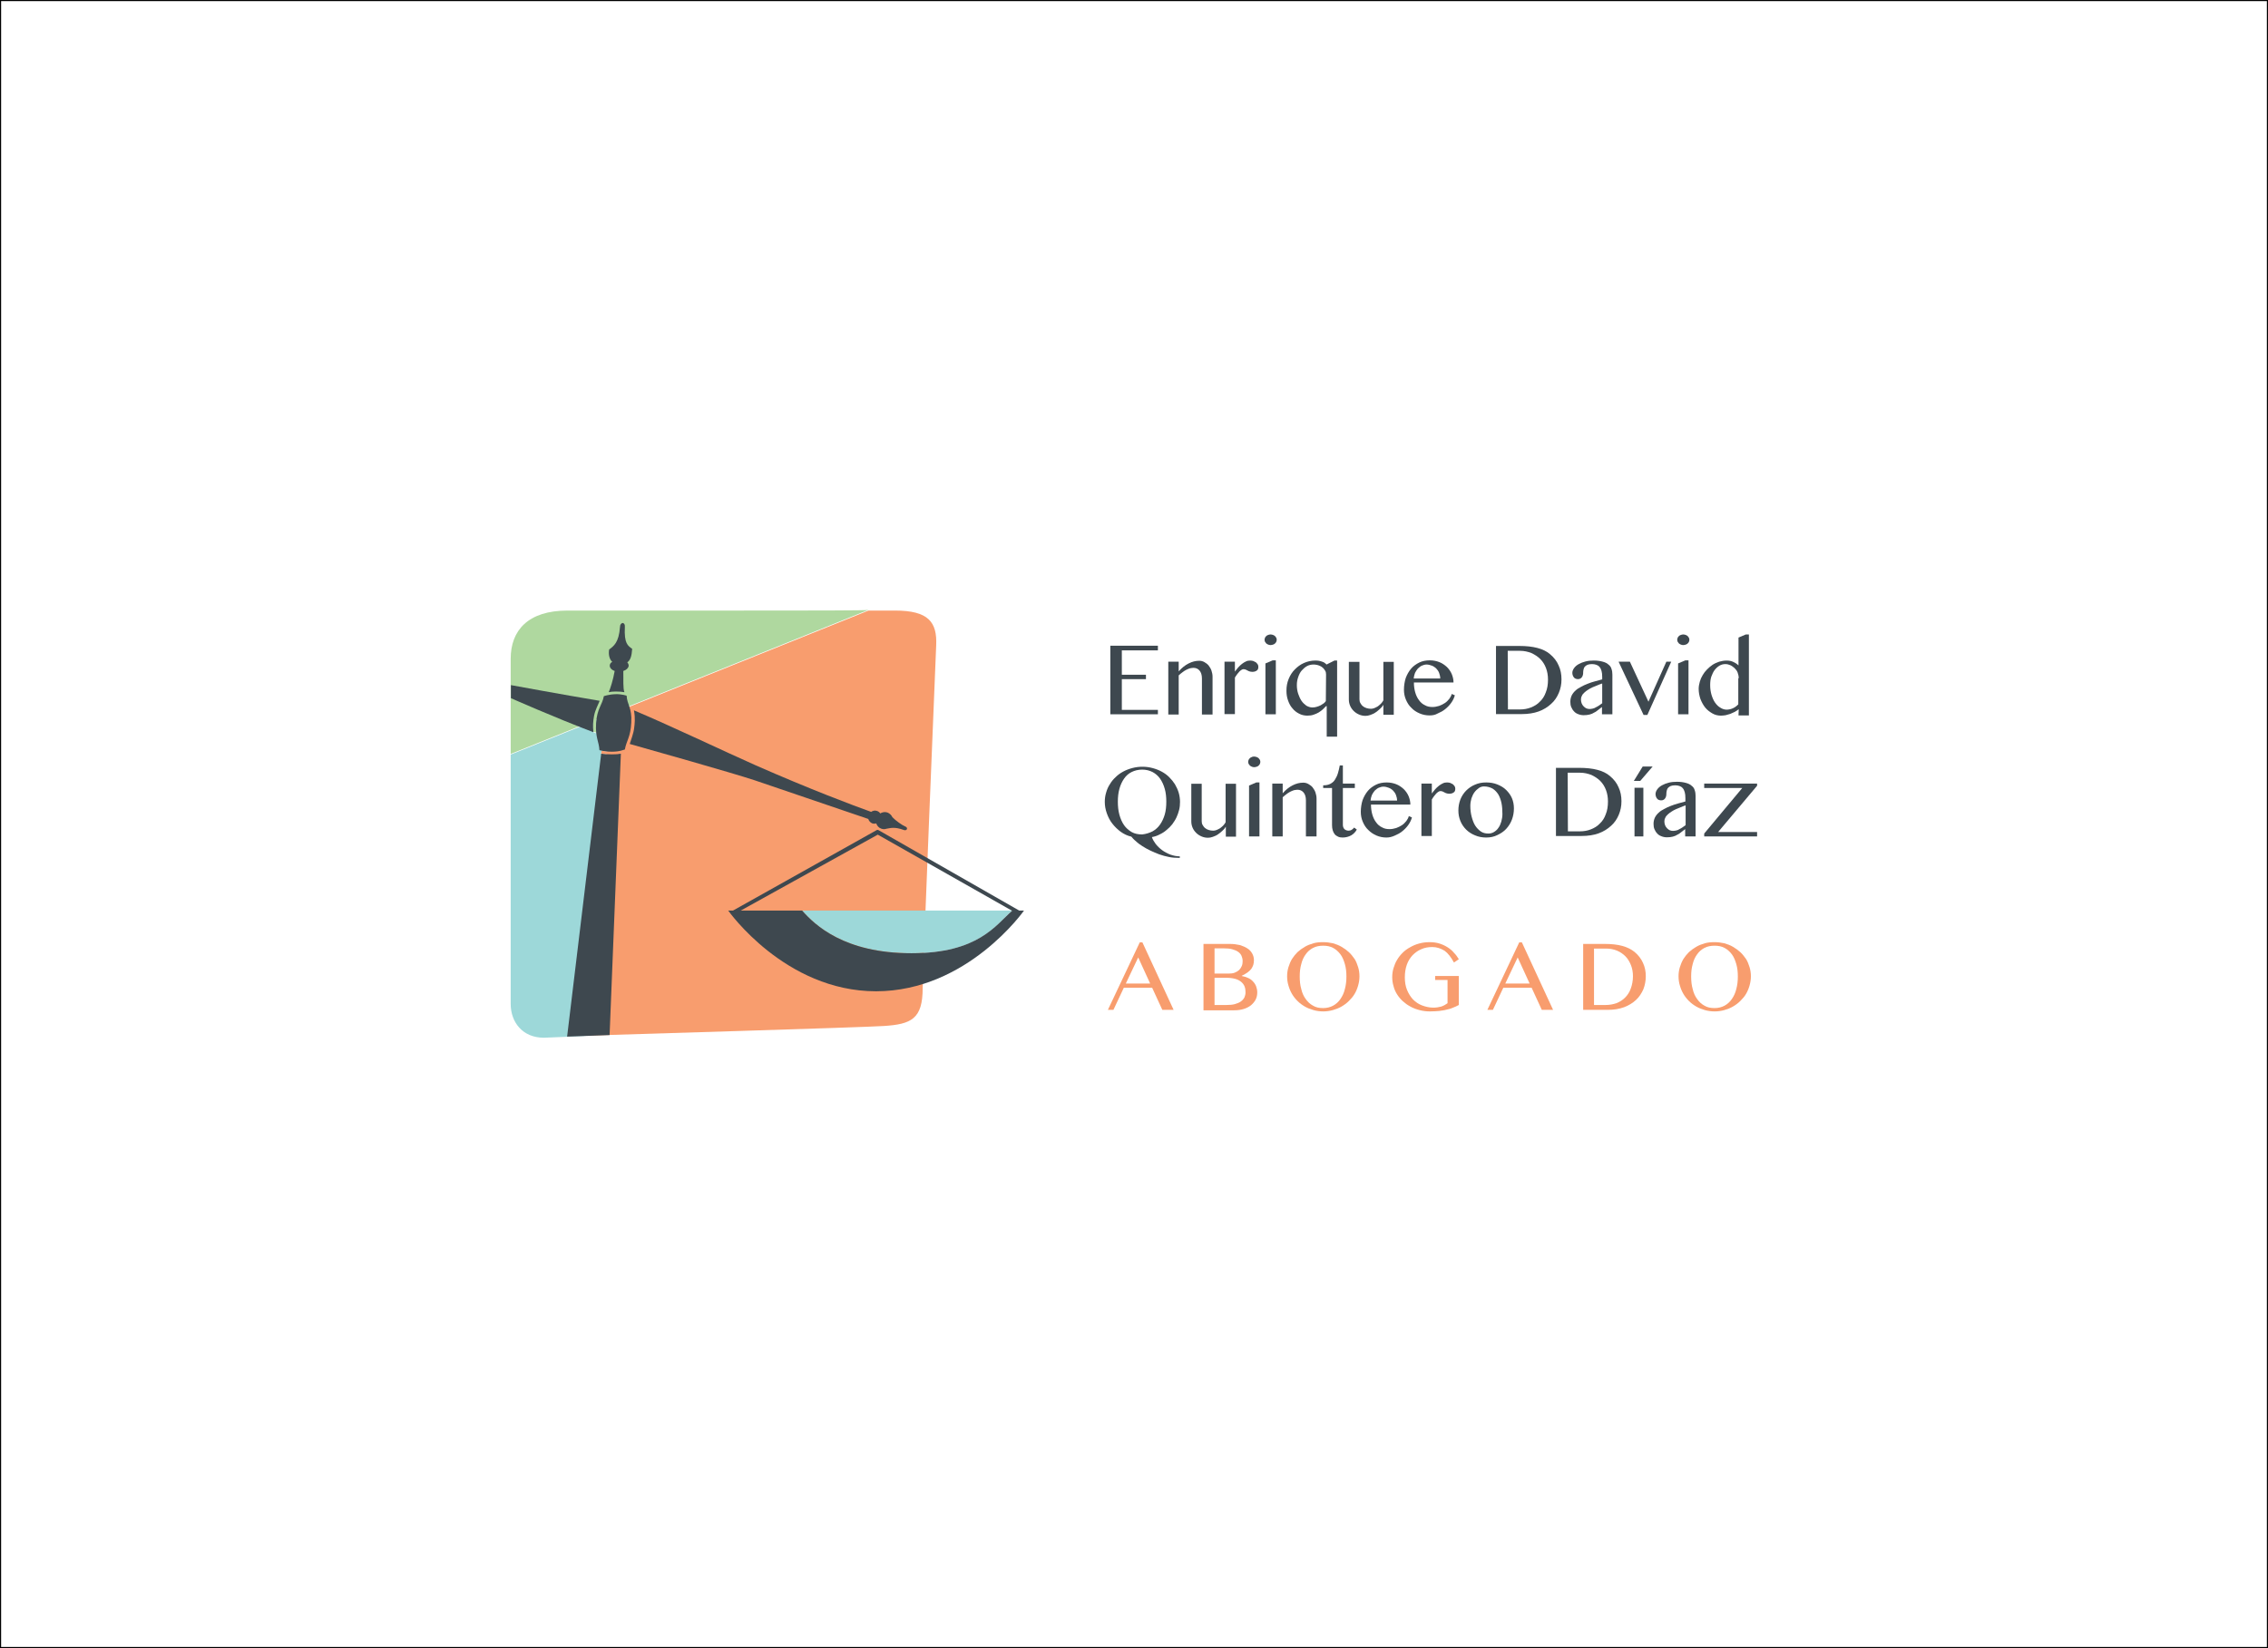 <?xml version="1.0" encoding="utf-8"?>
<!-- Generator: Adobe Illustrator 26.0.3, SVG Export Plug-In . SVG Version: 6.00 Build 0)  -->
<svg version="1.1" id="Layer_1" xmlns="http://www.w3.org/2000/svg" xmlns:xlink="http://www.w3.org/1999/xlink" x="0px" y="0px"
	 viewBox="0 0 1025 745" style="enable-background:new 0 0 1025 745;" xml:space="preserve">
<rect x="0" y="0" width="1025" height="745" fill="#333333" stroke="none"/>
<style type="text/css">
	.st0{fill:#FFFFFF;stroke:#000000;stroke-miterlimit:10;}
	.st1{fill:#F89D6E;}
	.st2{fill:#3E484F;}
	.st3{fill:#9DD8D9;}
	.st4{fill:#AFD89F;}
	.st5{fill:#8C8C8C;}
</style>
<rect class="st0" width="1025" height="745"/>
<g>
	<g>
		<g>
			<g>
				<path class="st1" d="M516.3,426l14.1,30.5h-5.1l-4.6-10h-12.8l-4.7,10h-2.5l14.4-30.5H516.3z M508.8,444.6h11l-5.4-11.8
					L508.8,444.6z"/>
				<path class="st1" d="M543.9,426.7h12c1.6,0,3,0.2,4.4,0.5c1.3,0.4,2.5,0.9,3.4,1.5c1,0.6,1.7,1.4,2.2,2.3s0.8,1.9,0.8,3
					c0,0.8-0.1,1.5-0.3,2.2c-0.2,0.6-0.5,1.2-0.9,1.8c-0.4,0.5-1,1.1-1.7,1.6s-1.6,1-2.6,1.5v0.1c1.1,0.2,2,0.5,2.9,0.9
					s1.6,0.9,2.2,1.6c0.6,0.6,1.1,1.4,1.4,2.2c0.3,0.8,0.5,1.7,0.5,2.7c0,1.1-0.2,2.2-0.7,3.2s-1.2,1.8-2.1,2.6
					c-0.9,0.7-2,1.3-3.3,1.7c-1.3,0.4-2.7,0.6-4.3,0.6h-13.9L543.9,426.7L543.9,426.7z M548.9,440.1h6.4c1,0,1.9-0.1,2.7-0.4
					s1.4-0.7,2-1.2c0.5-0.5,0.9-1.1,1.2-1.8c0.3-0.7,0.4-1.4,0.4-2.2c0-0.9-0.2-1.7-0.5-2.4c-0.3-0.7-0.8-1.3-1.5-1.8
					s-1.6-0.9-2.7-1.2c-1.1-0.3-2.4-0.4-3.9-0.4h-4.1L548.9,440.1L548.9,440.1z M548.9,454.3h5.4c1.5,0,2.7-0.1,3.8-0.4
					s2-0.7,2.7-1.2s1.2-1.1,1.6-1.8c0.3-0.7,0.5-1.5,0.5-2.3c0-0.9-0.1-1.8-0.4-2.6c-0.3-0.8-0.8-1.5-1.5-2.1s-1.6-1.1-2.7-1.4
					c-1.1-0.3-2.5-0.5-4.1-0.5h-5.3V454.3z"/>
				<path class="st1" d="M598,457.2c-1.5,0-3-0.2-4.4-0.6s-2.7-0.9-3.9-1.6s-2.3-1.5-3.3-2.5s-1.8-2-2.5-3.2s-1.2-2.4-1.6-3.8
					c-0.4-1.3-0.6-2.7-0.6-4.2c0-1.4,0.2-2.8,0.6-4.1c0.4-1.3,0.9-2.5,1.6-3.7c0.7-1.1,1.6-2.2,2.5-3.1c1-0.9,2.1-1.7,3.3-2.4
					c1.2-0.7,2.5-1.2,3.9-1.6s2.9-0.5,4.4-0.5s3,0.2,4.4,0.5c1.4,0.4,2.7,0.9,3.9,1.6s2.3,1.5,3.3,2.4s1.8,2,2.6,3.1
					c0.7,1.1,1.2,2.4,1.6,3.7c0.4,1.3,0.6,2.7,0.6,4.1s-0.2,2.8-0.6,4.2c-0.4,1.4-0.9,2.6-1.6,3.8c-0.7,1.2-1.6,2.2-2.6,3.2
					s-2.1,1.8-3.3,2.5s-2.5,1.2-3.9,1.6S599.5,457.2,598,457.2z M598,455.7c1.7,0,3.2-0.4,4.5-1.1s2.4-1.7,3.3-3
					c0.9-1.3,1.6-2.8,2-4.5c0.5-1.8,0.7-3.7,0.7-5.7s-0.2-3.9-0.7-5.6s-1.1-3.2-2-4.4c-0.9-1.2-2-2.2-3.3-2.9c-1.3-0.7-2.8-1-4.5-1
					s-3.3,0.3-4.6,1s-2.4,1.6-3.3,2.9c-0.9,1.2-1.6,2.7-2,4.4c-0.5,1.7-0.7,3.6-0.7,5.6c0,2.1,0.2,4,0.7,5.7c0.4,1.8,1.1,3.3,2,4.5
					c0.9,1.3,2,2.3,3.3,3C594.7,455.4,596.2,455.7,598,455.7z"/>
				<path class="st1" d="M647.3,428.1c-1.8,0-3.5,0.3-5,1c-1.5,0.6-2.8,1.6-3.9,2.7c-1.1,1.2-2,2.6-2.6,4.3
					c-0.6,1.7-0.9,3.6-0.9,5.7s0.3,4,1,5.7s1.6,3.1,2.7,4.3c1.2,1.2,2.5,2.1,4.1,2.7s3.3,1,5.1,1c1.3,0,2.5-0.2,3.6-0.5
					c1.1-0.4,2-0.9,2.8-1.5V443h-5.6v-1.8h10.7v13.1c-0.9,0.5-1.8,0.9-2.6,1.2c-0.9,0.4-1.8,0.7-2.9,0.9c-1,0.3-2.2,0.4-3.4,0.6
					c-1.2,0.1-2.6,0.2-4.2,0.2c-1.6,0-3.2-0.2-4.7-0.6s-2.9-0.9-4.1-1.6c-1.3-0.7-2.4-1.5-3.4-2.4s-1.9-2-2.6-3.1
					c-0.7-1.1-1.3-2.4-1.6-3.7c-0.4-1.3-0.6-2.7-0.6-4.1s0.2-2.8,0.6-4.1c0.4-1.3,0.9-2.6,1.6-3.7c0.7-1.2,1.5-2.2,2.5-3.2
					s2.1-1.8,3.4-2.5c1.2-0.7,2.6-1.3,4.1-1.7c1.5-0.4,3-0.6,4.7-0.6c1.6,0,3.1,0.2,4.4,0.6c1.3,0.4,2.6,1,3.7,1.7
					c1.1,0.7,2.1,1.5,2.9,2.5c0.9,0.9,1.6,1.9,2.2,2.9l-2.2,1.5c-1.3-2.4-2.7-4.2-4.2-5.3C651.1,428.7,649.3,428.1,647.3,428.1z"/>
				<path class="st1" d="M687.8,426l14.1,30.5h-5.1l-4.6-10h-12.8l-4.7,10h-2.5l14.4-30.5H687.8z M680.3,444.6h11l-5.4-11.8
					L680.3,444.6z"/>
				<path class="st1" d="M715.4,426.7h9.9c3.1,0,5.7,0.3,7.9,0.9s4,1.5,5.5,2.7c1.7,1.4,3,3.1,3.8,4.9c0.9,1.9,1.3,3.9,1.3,6.1
					c0,2.1-0.4,4.1-1.1,5.9c-0.8,1.8-1.9,3.5-3.3,4.8c-1.5,1.4-3.3,2.5-5.4,3.3c-2.2,0.8-4.6,1.2-7.4,1.2h-11.1v-29.8H715.4z
					 M720.4,454.3h5.3c1.7,0,3.3-0.3,4.8-0.8c1.5-0.6,2.8-1.4,3.9-2.5c1.1-1.1,2-2.4,2.6-4.1c0.6-1.6,1-3.5,1-5.6
					c0-1.8-0.3-3.5-0.9-5c-0.6-1.5-1.4-2.9-2.5-4s-2.4-2-3.9-2.6s-3.1-0.9-4.9-0.9h-5.4L720.4,454.3L720.4,454.3z"/>
				<path class="st1" d="M774.9,457.2c-1.5,0-3-0.2-4.4-0.6s-2.7-0.9-3.9-1.6s-2.3-1.5-3.3-2.5s-1.8-2-2.5-3.2s-1.2-2.4-1.6-3.8
					c-0.4-1.3-0.6-2.7-0.6-4.2c0-1.4,0.2-2.8,0.6-4.1c0.4-1.3,0.9-2.5,1.6-3.7c0.7-1.1,1.6-2.2,2.5-3.1c1-0.9,2.1-1.7,3.3-2.4
					c1.2-0.7,2.5-1.2,3.9-1.6s2.9-0.5,4.4-0.5s3,0.2,4.4,0.5c1.4,0.4,2.7,0.9,3.9,1.6s2.3,1.5,3.3,2.4s1.8,2,2.6,3.1
					c0.7,1.1,1.2,2.4,1.6,3.7c0.4,1.3,0.6,2.7,0.6,4.1s-0.2,2.8-0.6,4.2c-0.4,1.4-0.9,2.6-1.6,3.8c-0.7,1.2-1.6,2.2-2.6,3.2
					s-2.1,1.8-3.3,2.5s-2.5,1.2-3.9,1.6S776.4,457.2,774.9,457.2z M774.9,455.7c1.7,0,3.2-0.4,4.5-1.1s2.4-1.7,3.3-3
					c0.9-1.3,1.6-2.8,2-4.5c0.5-1.8,0.7-3.7,0.7-5.7s-0.2-3.9-0.7-5.6s-1.1-3.2-2-4.4c-0.9-1.2-2-2.2-3.3-2.9c-1.3-0.7-2.8-1-4.5-1
					s-3.3,0.3-4.6,1s-2.4,1.6-3.3,2.9c-0.9,1.2-1.6,2.7-2,4.4c-0.5,1.7-0.7,3.6-0.7,5.6c0,2.1,0.2,4,0.7,5.7c0.4,1.8,1.1,3.3,2,4.5
					c0.9,1.3,2,2.3,3.3,3C771.6,455.4,773.1,455.7,774.9,455.7z"/>
			</g>
			<g>
				<path class="st2" d="M523.3,292v2H507v11h10.9v2H507v13.9h16.3v2h-21.5v-31h21.5V292z"/>
				<path class="st2" d="M528,299.1h4.7v4.4c1.4-1.6,2.9-2.8,4.5-3.6c1.6-0.8,3.1-1.2,4.8-1.2c0.8,0,1.6,0.2,2.3,0.6
					s1.4,0.9,1.9,1.5c0.5,0.7,1,1.4,1.3,2.3s0.5,1.8,0.5,2.8V323h-4.8v-16.3c0-1.6-0.4-2.8-1.1-3.6c-0.7-0.8-1.6-1.2-2.7-1.2
					c-0.5,0-1,0.1-1.6,0.2c-0.6,0.2-1.1,0.4-1.7,0.7c-0.6,0.3-1.2,0.7-1.7,1.1c-0.6,0.4-1.1,0.9-1.7,1.4V323H528V299.1z"/>
				<path class="st2" d="M553.4,299.1h4.7v4.5c0.5-0.7,1-1.3,1.5-1.9s1.1-1.1,1.7-1.6c0.6-0.5,1.2-0.8,1.8-1.1
					c0.6-0.3,1.2-0.4,1.9-0.4c0.5,0,1,0.1,1.4,0.2c0.4,0.2,0.8,0.4,1.2,0.6c0.3,0.3,0.6,0.6,0.8,0.9s0.3,0.7,0.3,1.1
					c0,0.8-0.2,1.4-0.7,1.7c-0.5,0.4-1.2,0.6-2,0.6c-0.5,0-1-0.1-1.3-0.2s-0.6-0.2-0.9-0.4c-0.3-0.1-0.5-0.3-0.8-0.4s-0.6-0.2-1-0.2
					c-0.3,0-0.6,0.1-0.9,0.3c-0.3,0.2-0.6,0.4-1,0.8c-0.3,0.3-0.6,0.7-1,1.2c-0.3,0.5-0.7,0.9-1,1.5v16.5h-4.7V299.1z"/>
				<path class="st2" d="M574.2,286.8c0.4,0,0.7,0.1,1.1,0.2c0.3,0.1,0.6,0.3,0.9,0.5c0.2,0.2,0.4,0.5,0.6,0.8
					c0.1,0.3,0.2,0.6,0.2,0.9s-0.1,0.6-0.2,0.9c-0.1,0.3-0.3,0.5-0.6,0.8c-0.2,0.2-0.5,0.4-0.9,0.5c-0.3,0.1-0.7,0.2-1.1,0.2
					c-0.4,0-0.7-0.1-1-0.2s-0.6-0.3-0.9-0.5c-0.2-0.2-0.4-0.5-0.6-0.8c-0.1-0.3-0.2-0.6-0.2-0.9s0.1-0.6,0.2-0.9
					c0.1-0.3,0.3-0.5,0.6-0.8c0.2-0.2,0.5-0.4,0.9-0.5C573.5,286.9,573.8,286.8,574.2,286.8z M571.9,299.9l3.3-1.4h1.4v24.4h-4.7
					V299.9z"/>
				<path class="st2" d="M599.3,319.2c-0.5,0.5-1,1-1.5,1.5c-0.6,0.5-1.2,1-1.9,1.4s-1.4,0.7-2.3,1c-0.8,0.3-1.8,0.4-2.8,0.4
					c-1.3,0-2.6-0.3-3.7-0.9c-1.2-0.6-2.2-1.4-3-2.4c-0.9-1-1.5-2.2-2-3.6s-0.7-2.8-0.7-4.4c0-1.9,0.3-3.6,1-5.3
					c0.7-1.7,1.6-3.1,2.8-4.3c1.2-1.2,2.5-2.2,4.1-2.9c1.6-0.7,3.3-1.1,5.1-1.1c0.5,0,1,0,1.6,0.1c0.5,0.1,1,0.2,1.5,0.4
					c0.5,0.2,0.9,0.3,1.2,0.6c0.4,0.2,0.6,0.5,0.8,0.7l3.6-1.8h1.2V333h-4.7v-13.8H599.3z M599.3,304.9c0-0.7-0.1-1.2-0.4-1.7
					c-0.3-0.5-0.6-0.9-1-1.3c-0.2-0.2-0.5-0.4-0.8-0.6s-0.7-0.3-1.1-0.5c-0.4-0.1-0.8-0.3-1.2-0.3c-0.4-0.1-0.8-0.1-1.2-0.1
					c-1,0-2,0.2-2.9,0.7s-1.7,1.2-2.4,2s-1.2,1.8-1.6,3c-0.4,1.1-0.6,2.3-0.6,3.6c0,1.4,0.2,2.7,0.6,3.9c0.4,1.2,0.9,2.3,1.5,3.2
					c0.6,0.9,1.4,1.6,2.2,2.2c0.9,0.5,1.8,0.8,2.7,0.8c0.7,0,1.4-0.1,2-0.3c0.7-0.2,1.2-0.4,1.8-0.7c0.5-0.3,1-0.6,1.4-0.9
					s0.7-0.7,0.9-1L599.3,304.9L599.3,304.9z"/>
				<path class="st2" d="M614.4,299.1v17c0,0.6,0.1,1.2,0.4,1.7c0.3,0.5,0.6,1,1.1,1.4s1,0.7,1.7,0.9c0.6,0.2,1.3,0.3,2,0.3
					c0.5,0,1-0.1,1.5-0.3c0.5-0.2,1.1-0.5,1.6-0.8c0.5-0.4,1-0.8,1.4-1.2c0.5-0.5,0.8-1,1.1-1.5v-17.4h4.7v23.9h-4.7v-4.5
					c-0.4,0.7-0.9,1.3-1.6,1.9c-0.6,0.6-1.3,1.1-2,1.6s-1.5,0.8-2.3,1.1c-0.8,0.3-1.5,0.4-2.2,0.4c-1,0-2-0.2-2.9-0.6
					s-1.7-0.9-2.4-1.6s-1.2-1.4-1.6-2.3c-0.4-0.9-0.6-1.9-0.6-2.9v-17h4.8V299.1z"/>
				<path class="st2" d="M646.1,323.4c-1.6,0-3.1-0.3-4.5-0.9s-2.7-1.4-3.7-2.5c-1.1-1-1.9-2.3-2.5-3.7c-0.6-1.4-0.9-2.9-0.9-4.5
					c0-1.9,0.3-3.7,0.8-5.3c0.6-1.6,1.4-3,2.4-4.2s2.3-2.1,3.7-2.8c1.4-0.7,3.1-1,4.8-1c1.6,0,3,0.3,4.3,0.8s2.4,1.3,3.4,2.2
					c0.9,0.9,1.7,2,2.2,3.2s0.8,2.5,0.8,3.8H639c0,1.6,0.2,3.1,0.6,4.5c0.4,1.4,1,2.6,1.7,3.5c0.7,1,1.6,1.8,2.7,2.3
					c1,0.6,2.2,0.8,3.4,0.8c1,0,2-0.2,3-0.5c0.9-0.3,1.8-0.8,2.6-1.3s1.4-1.2,2-1.9c0.5-0.7,0.9-1.4,1.1-2.2l1.4,0.6
					c-0.3,1.2-0.9,2.4-1.7,3.5s-1.7,2-2.7,2.8s-2.1,1.4-3.3,1.9C648.6,323.2,647.4,323.4,646.1,323.4z M650.9,306.7
					c0-0.9-0.2-1.7-0.5-2.5s-0.8-1.5-1.3-2s-1.2-1-2-1.3s-1.6-0.5-2.4-0.5c-0.7,0-1.4,0.2-2.1,0.5c-0.7,0.3-1.2,0.8-1.8,1.3
					c-0.5,0.6-0.9,1.2-1.3,2c-0.3,0.8-0.5,1.6-0.6,2.5H650.9z"/>
				<path class="st2" d="M676.3,292h10.3c3.2,0,5.9,0.3,8.2,0.9s4.2,1.5,5.7,2.8c1.8,1.5,3.1,3.2,3.9,5.1c0.9,1.9,1.3,4,1.3,6.3
					c0,2.2-0.4,4.2-1.2,6.1s-1.9,3.6-3.5,5c-1.5,1.4-3.4,2.6-5.6,3.4s-4.8,1.2-7.7,1.2h-11.6V292H676.3z M681.5,320.7h5.5
					c1.7,0,3.4-0.3,4.9-0.9s2.9-1.4,4-2.6c1.2-1.1,2.1-2.5,2.7-4.2c0.7-1.7,1-3.6,1-5.8c0-1.9-0.3-3.6-0.9-5.2
					c-0.6-1.6-1.5-3-2.6-4.1s-2.5-2-4-2.7c-1.6-0.6-3.2-1-5.1-1h-5.6L681.5,320.7L681.5,320.7z"/>
				<path class="st2" d="M728.7,322.9H724v-3.3c-0.6,0.4-1.1,0.9-1.7,1.3c-0.5,0.4-1.1,0.9-1.8,1.2c-0.6,0.4-1.3,0.7-2.1,0.9
					c-0.8,0.2-1.7,0.3-2.7,0.3c-0.9,0-1.8-0.2-2.5-0.5c-0.8-0.3-1.4-0.7-1.9-1.3c-0.5-0.5-0.9-1.2-1.2-1.9c-0.3-0.7-0.4-1.5-0.4-2.4
					c0-1,0.2-1.9,0.6-2.8c0.4-0.8,1-1.6,1.7-2.2c0.7-0.7,1.5-1.2,2.5-1.7c0.9-0.5,1.9-1,3-1.4c1-0.4,2.1-0.8,3.3-1.1
					c1.1-0.3,2.2-0.6,3.3-0.9V306c0-1.1-0.1-2-0.3-2.7s-0.5-1.4-0.9-1.8c-0.4-0.5-0.9-0.8-1.5-1s-1.2-0.3-1.9-0.3
					c-0.8,0-1.5,0.1-2,0.3c-0.5,0.2-0.9,0.5-1.2,0.8s-0.5,0.7-0.6,1.2c-0.1,0.4-0.2,0.9-0.2,1.3s0,0.8-0.1,1.2
					c-0.1,0.4-0.2,0.7-0.4,1s-0.4,0.5-0.7,0.7s-0.7,0.3-1.2,0.3c-0.4,0-0.7-0.1-1-0.2s-0.6-0.3-0.8-0.6c-0.2-0.3-0.4-0.5-0.5-0.9
					c-0.1-0.3-0.2-0.7-0.2-1.1c0-0.8,0.3-1.5,0.8-2.2s1.2-1.3,2.1-1.8c0.9-0.5,1.9-0.9,3.1-1.2c1.2-0.3,2.4-0.4,3.7-0.4
					c1.6,0,2.9,0.2,4,0.5s2,0.7,2.6,1.3c0.7,0.5,1.2,1.2,1.4,2c0.3,0.8,0.4,1.7,0.4,2.6L728.7,322.9L728.7,322.9z M724,309
					c-0.7,0.2-1.4,0.5-2.1,0.8c-0.7,0.3-1.5,0.6-2.2,0.9s-1.4,0.7-2,1.1s-1.2,0.8-1.7,1.3s-0.9,0.9-1.1,1.5
					c-0.3,0.5-0.4,1.1-0.4,1.6c0,0.6,0.1,1.1,0.3,1.7c0.2,0.5,0.5,1,0.9,1.4s0.8,0.7,1.2,0.9c0.5,0.2,1,0.3,1.5,0.3s1-0.1,1.5-0.2
					s0.9-0.3,1.4-0.6c0.5-0.2,0.9-0.5,1.4-0.8s0.9-0.7,1.4-1V309H724z"/>
				<path class="st2" d="M736.6,299.1l8.4,18.1l8.1-18.1h2.2l-10.8,24.1h-1.7l-11.3-24.1H736.6z"/>
				<path class="st2" d="M760.7,286.8c0.4,0,0.7,0.1,1.1,0.2c0.3,0.1,0.6,0.3,0.9,0.5c0.2,0.2,0.4,0.5,0.6,0.8
					c0.1,0.3,0.2,0.6,0.2,0.9s-0.1,0.6-0.2,0.9c-0.1,0.3-0.3,0.5-0.6,0.8c-0.2,0.2-0.5,0.4-0.9,0.5c-0.3,0.1-0.7,0.2-1.1,0.2
					c-0.4,0-0.7-0.1-1-0.2s-0.6-0.3-0.9-0.5c-0.2-0.2-0.4-0.5-0.6-0.8c-0.1-0.3-0.2-0.6-0.2-0.9s0.1-0.6,0.2-0.9
					c0.1-0.3,0.3-0.5,0.6-0.8c0.2-0.2,0.5-0.4,0.9-0.5C760,286.9,760.4,286.8,760.7,286.8z M758.4,299.9l3.3-1.4h1.4v24.4h-4.7
					V299.9z"/>
				<path class="st2" d="M785.8,320.6c-0.5,0.4-1.1,0.8-1.8,1.2c-0.6,0.3-1.3,0.6-2,0.9c-0.7,0.2-1.4,0.4-2.1,0.6
					c-0.7,0.1-1.4,0.2-2.1,0.2c-1.4,0-2.7-0.3-3.9-1s-2.3-1.5-3.2-2.6s-1.6-2.4-2.2-3.9c-0.5-1.5-0.8-3-0.8-4.6
					c0-1.1,0.2-2.1,0.5-3.2s0.7-2,1.3-3c0.5-0.9,1.2-1.8,2-2.6c0.8-0.8,1.6-1.5,2.5-2.1s1.9-1,3-1.4c1.1-0.3,2.2-0.5,3.3-0.5
					c1.2,0,2.2,0.2,3,0.6c0.9,0.4,1.7,0.9,2.4,1.6v-12.6l3.3-1.4h1.4v36.6h-4.7L785.8,320.6L785.8,320.6z M785.8,306.6
					c0-0.9-0.2-1.8-0.5-2.6c-0.3-0.8-0.8-1.4-1.4-2c-0.6-0.5-1.2-1-1.9-1.3s-1.4-0.5-2.2-0.5c-1,0-1.8,0.2-2.7,0.7
					c-0.8,0.5-1.5,1.1-2.2,2c-0.6,0.8-1.1,1.9-1.5,3c-0.4,1.2-0.5,2.5-0.5,3.9c0,1.5,0.2,2.9,0.6,4.3c0.4,1.3,0.9,2.5,1.6,3.5
					c0.7,1,1.5,1.8,2.4,2.3c0.9,0.6,1.9,0.9,2.9,0.9c0.5,0,1-0.1,1.5-0.2s1-0.3,1.4-0.5c0.5-0.2,0.9-0.5,1.3-0.8
					c0.4-0.3,0.7-0.6,1-0.9v-11.8H785.8z"/>
				<path class="st2" d="M532.8,387.8c-1.5,0-3-0.1-4.5-0.4s-3-0.7-4.4-1.2s-2.7-1.1-4-1.7s-2.5-1.3-3.6-2s-2.1-1.4-2.9-2.2
					c-0.9-0.7-1.6-1.5-2.1-2.1c-1.8-0.4-3.4-1.2-4.8-2.2c-1.5-1.1-2.7-2.3-3.8-3.7c-1.1-1.4-1.9-3-2.5-4.7s-0.9-3.4-0.9-5.1
					c0-1.5,0.2-2.9,0.6-4.2c0.4-1.4,0.9-2.6,1.7-3.8c0.7-1.2,1.6-2.3,2.6-3.2c1-1,2.1-1.8,3.4-2.5s2.6-1.2,4.1-1.6s3-0.6,4.6-0.6
					s3.1,0.2,4.6,0.6s2.8,0.9,4.1,1.6s2.4,1.5,3.4,2.5s1.9,2.1,2.6,3.2c0.7,1.2,1.3,2.5,1.7,3.8c0.4,1.4,0.6,2.8,0.6,4.2
					c0,1.2-0.1,2.4-0.4,3.6c-0.3,1.2-0.7,2.3-1.2,3.4s-1.2,2.1-1.9,3.1c-0.8,1-1.6,1.8-2.6,2.6c-0.9,0.8-2,1.5-3.1,2
					c-1.1,0.6-2.3,1-3.5,1.2c0.3,1,0.9,2,1.7,3.1c0.8,1,1.8,2,2.9,2.8c1.1,0.8,2.4,1.5,3.7,2c1.4,0.5,2.8,0.8,4.3,0.8v0.7H532.8z
					 M516.2,377.2c1.8-0.2,3.3-0.7,4.7-1.4c1.4-0.8,2.5-1.8,3.4-3.1c0.9-1.3,1.6-2.8,2.1-4.5s0.7-3.7,0.7-5.8c0-2.1-0.2-4.1-0.7-5.8
					c-0.5-1.8-1.2-3.3-2.1-4.6c-0.9-1.3-2.1-2.3-3.4-3c-1.4-0.7-2.9-1.1-4.7-1.1s-3.4,0.4-4.8,1.1c-1.4,0.7-2.5,1.7-3.4,3
					s-1.6,2.8-2.1,4.6c-0.5,1.8-0.7,3.7-0.7,5.8c0,2.1,0.2,4.1,0.7,5.9s1.2,3.4,2.1,4.7c0.9,1.3,2.1,2.3,3.4,3.1
					C512.8,376.9,514.4,377.2,516.2,377.2z"/>
				<path class="st2" d="M543.1,354.2v17c0,0.6,0.1,1.2,0.4,1.7c0.3,0.5,0.6,1,1.1,1.4s1,0.7,1.7,0.9c0.6,0.2,1.3,0.3,2,0.3
					c0.5,0,1-0.1,1.5-0.3c0.5-0.2,1.1-0.5,1.6-0.8c0.5-0.4,1-0.8,1.4-1.2c0.5-0.5,0.8-1,1.1-1.5v-17.4h4.7v23.9H554v-4.5
					c-0.4,0.7-0.9,1.3-1.6,1.9c-0.6,0.6-1.3,1.1-2,1.6s-1.5,0.8-2.3,1.1c-0.8,0.3-1.5,0.4-2.2,0.4c-1,0-2-0.2-2.9-0.6
					s-1.7-0.9-2.4-1.6s-1.2-1.4-1.6-2.3c-0.4-0.9-0.6-1.9-0.6-2.9v-17h4.7V354.2z"/>
				<path class="st2" d="M566.8,342c0.4,0,0.7,0.1,1.1,0.2c0.3,0.1,0.6,0.3,0.9,0.5c0.2,0.2,0.4,0.5,0.6,0.8
					c0.1,0.3,0.2,0.6,0.2,0.9s-0.1,0.6-0.2,0.9c-0.1,0.3-0.3,0.5-0.6,0.8c-0.2,0.2-0.5,0.4-0.9,0.5c-0.3,0.1-0.7,0.2-1.1,0.2
					c-0.4,0-0.7-0.1-1-0.2s-0.6-0.3-0.9-0.5c-0.2-0.2-0.4-0.5-0.6-0.8c-0.1-0.3-0.2-0.6-0.2-0.9s0.1-0.6,0.2-0.9
					c0.1-0.3,0.3-0.5,0.6-0.8c0.2-0.2,0.5-0.4,0.9-0.5C566.1,342,566.5,342,566.8,342z M564.5,355.1l3.3-1.4h1.4v24.4h-4.7V355.1z"
					/>
				<path class="st2" d="M575,354.2h4.7v4.4c1.4-1.6,2.9-2.8,4.5-3.6c1.6-0.8,3.1-1.2,4.8-1.2c0.8,0,1.6,0.2,2.3,0.6
					s1.4,0.9,1.9,1.5c0.5,0.7,1,1.4,1.3,2.3s0.5,1.8,0.5,2.8v17.1h-4.8v-16.3c0-1.6-0.4-2.8-1.1-3.6c-0.7-0.8-1.6-1.2-2.7-1.2
					c-0.5,0-1,0.1-1.6,0.2c-0.6,0.2-1.1,0.4-1.7,0.7c-0.6,0.3-1.2,0.7-1.7,1.1c-0.6,0.4-1.1,0.9-1.7,1.4v17.7H575V354.2z"/>
				<path class="st2" d="M613.2,375c-0.6,1.1-1.5,2-2.5,2.6c-1.1,0.6-2.4,1-3.9,1c-0.8,0-1.5-0.1-2.1-0.4s-1.1-0.6-1.5-1.1
					s-0.7-1.1-0.9-1.8c-0.2-0.7-0.3-1.4-0.3-2.3v-16.8h-4V355c1.3,0,2.4-0.2,3.3-0.7c0.9-0.5,1.6-1.1,2.1-2c0.5-0.8,1-1.8,1.3-2.9
					s0.6-2.2,0.8-3.4h1.4v8.2h5.4v2h-5.4V373c0,0.4,0.1,0.7,0.2,1c0.1,0.3,0.3,0.6,0.5,0.8c0.2,0.2,0.5,0.4,0.8,0.5s0.7,0.2,1,0.2
					c0.5,0,1-0.1,1.5-0.4c0.4-0.3,0.8-0.6,1.1-1L613.2,375z"/>
				<path class="st2" d="M626.6,378.6c-1.6,0-3.1-0.3-4.5-0.9s-2.6-1.4-3.7-2.5c-1.1-1-1.9-2.3-2.5-3.7c-0.6-1.4-0.9-2.9-0.9-4.5
					c0-1.9,0.3-3.7,0.8-5.3c0.6-1.6,1.4-3,2.4-4.2s2.3-2.1,3.7-2.8c1.4-0.7,3.1-1,4.8-1c1.6,0,3,0.3,4.3,0.8s2.4,1.3,3.4,2.2
					c0.9,0.9,1.7,2,2.2,3.2s0.8,2.5,0.8,3.8h-17.8c0,1.6,0.2,3.1,0.6,4.5c0.4,1.4,1,2.6,1.7,3.5c0.7,1,1.6,1.8,2.7,2.3
					c1,0.6,2.2,0.8,3.4,0.8c1,0,2-0.2,3-0.5c0.9-0.3,1.8-0.8,2.6-1.3s1.4-1.2,2-1.9c0.5-0.7,0.9-1.4,1.1-2.2l1.4,0.6
					c-0.3,1.2-0.9,2.4-1.7,3.5s-1.7,2-2.7,2.8s-2.1,1.4-3.3,1.9C629.1,378.3,627.9,378.6,626.6,378.6z M631.4,361.9
					c0-0.9-0.2-1.7-0.5-2.5s-0.8-1.5-1.3-2c-0.6-0.6-1.2-1-2-1.3c-0.7-0.3-1.6-0.5-2.4-0.5c-0.7,0-1.4,0.2-2.1,0.5
					c-0.7,0.3-1.2,0.8-1.8,1.3c-0.5,0.6-0.9,1.2-1.3,2c-0.3,0.8-0.5,1.6-0.6,2.5H631.4z"/>
				<path class="st2" d="M642.4,354.2h4.7v4.5c0.5-0.7,1-1.3,1.5-1.9s1.1-1.1,1.7-1.6c0.6-0.5,1.2-0.8,1.8-1.1
					c0.6-0.3,1.2-0.4,1.9-0.4c0.5,0,1,0.1,1.4,0.2c0.4,0.2,0.8,0.4,1.2,0.6c0.3,0.3,0.6,0.6,0.8,0.9s0.3,0.7,0.3,1.1
					c0,0.8-0.2,1.4-0.7,1.7c-0.5,0.4-1.2,0.6-2,0.6c-0.5,0-1-0.1-1.3-0.2s-0.6-0.2-0.9-0.4c-0.3-0.1-0.5-0.3-0.8-0.4s-0.6-0.2-1-0.2
					c-0.3,0-0.6,0.1-0.9,0.3c-0.3,0.2-0.6,0.4-1,0.8c-0.3,0.3-0.6,0.7-1,1.2c-0.3,0.5-0.7,0.9-1,1.5v16.5h-4.7V354.2z"/>
				<path class="st2" d="M671.7,378.6c-1.8,0-3.5-0.3-5.1-1c-1.5-0.6-2.9-1.5-4-2.6s-2-2.4-2.6-3.9s-0.9-3-0.9-4.7
					c0-1.8,0.3-3.4,0.9-5c0.6-1.5,1.5-2.9,2.6-4s2.5-2.1,4-2.7c1.6-0.7,3.2-1,5.1-1c1.8,0,3.5,0.3,5,0.9s2.9,1.4,4,2.5
					s2,2.3,2.6,3.7c0.6,1.4,0.9,3,0.9,4.6c0,1.8-0.3,3.5-0.9,5.1c-0.6,1.6-1.5,3-2.6,4.2s-2.5,2.1-4,2.8
					C675.3,378.2,673.6,378.6,671.7,378.6z M672.6,376.8c0.9,0,1.8-0.2,2.6-0.7s1.5-1.1,2-1.9c0.6-0.8,1-1.8,1.3-2.8
					c0.3-1.1,0.5-2.2,0.5-3.4c0-1.7-0.1-3.4-0.4-4.9c-0.3-1.5-0.8-2.8-1.4-3.9c-0.7-1.1-1.5-2-2.6-2.7c-1.1-0.6-2.4-1-3.9-1
					c-0.8,0-1.6,0.2-2.3,0.7s-1.4,1.1-2,1.9s-1,1.7-1.4,2.8c-0.3,1.1-0.5,2.2-0.5,3.4c0,1.7,0.2,3.4,0.6,4.9c0.4,1.5,0.9,2.9,1.6,4
					c0.7,1.1,1.6,2,2.6,2.7C670.2,376.5,671.3,376.8,672.6,376.8z"/>
				<path class="st2" d="M703.4,347.1h10.3c3.2,0,5.9,0.3,8.2,0.9s4.2,1.5,5.7,2.8c1.8,1.5,3.1,3.2,3.9,5.1c0.9,1.9,1.3,4,1.3,6.3
					c0,2.2-0.4,4.2-1.2,6.1s-1.9,3.6-3.5,5c-1.5,1.4-3.4,2.6-5.6,3.4c-2.2,0.8-4.8,1.2-7.7,1.2h-11.6v-30.8H703.4z M708.6,375.8h5.5
					c1.7,0,3.4-0.3,4.9-0.9s2.9-1.4,4-2.6c1.2-1.1,2.1-2.5,2.7-4.2c0.7-1.7,1-3.6,1-5.8c0-1.9-0.3-3.6-0.9-5.2
					c-0.6-1.6-1.5-3-2.6-4.1s-2.5-2-4-2.7c-1.6-0.6-3.2-1-5.1-1h-5.6L708.6,375.8L708.6,375.8z"/>
				<path class="st2" d="M746.9,346.5l-5.6,6.5h-2.9l4-6.5H746.9z M738.7,378.1v-22h4v22H738.7z"/>
				<path class="st2" d="M766.4,378.1h-4.8v-3.3c-0.6,0.4-1.1,0.9-1.7,1.3c-0.5,0.4-1.1,0.9-1.8,1.2c-0.6,0.4-1.3,0.7-2.1,0.9
					c-0.8,0.2-1.6,0.3-2.7,0.3c-0.9,0-1.8-0.2-2.5-0.5c-0.8-0.3-1.4-0.7-1.9-1.3c-0.5-0.5-0.9-1.2-1.2-1.9c-0.3-0.7-0.4-1.5-0.4-2.4
					c0-1,0.2-1.9,0.6-2.8c0.4-0.8,1-1.6,1.7-2.2c0.7-0.7,1.5-1.2,2.5-1.7c0.9-0.5,1.9-1,3-1.4s2.1-0.8,3.3-1.1
					c1.1-0.3,2.2-0.6,3.3-0.9v-1.5c0-1.1-0.1-2-0.3-2.7s-0.5-1.4-0.9-1.8c-0.4-0.5-0.9-0.8-1.5-1s-1.2-0.3-1.9-0.3
					c-0.8,0-1.5,0.1-2,0.3c-0.5,0.2-0.9,0.5-1.2,0.8s-0.5,0.7-0.6,1.2c-0.1,0.4-0.2,0.9-0.2,1.3s0,0.8-0.1,1.2
					c-0.1,0.4-0.2,0.7-0.4,1s-0.4,0.5-0.7,0.7s-0.7,0.3-1.2,0.3c-0.4,0-0.7-0.1-1-0.2s-0.6-0.3-0.8-0.6c-0.2-0.3-0.4-0.5-0.5-0.9
					c-0.1-0.3-0.2-0.7-0.2-1.1c0-0.8,0.3-1.5,0.8-2.2s1.2-1.3,2.1-1.8c0.9-0.5,1.9-0.9,3.1-1.2c1.2-0.3,2.4-0.4,3.7-0.4
					c1.6,0,2.9,0.2,4,0.5s2,0.7,2.6,1.3c0.7,0.5,1.2,1.2,1.4,2c0.3,0.8,0.4,1.7,0.4,2.6v18.3H766.4z M761.7,364.1
					c-0.7,0.2-1.4,0.5-2.1,0.8c-0.7,0.3-1.4,0.6-2.2,0.9c-0.7,0.3-1.4,0.7-2,1.1s-1.2,0.8-1.7,1.3s-0.9,0.9-1.1,1.5
					c-0.3,0.5-0.4,1.1-0.4,1.6c0,0.6,0.1,1.1,0.3,1.7c0.2,0.5,0.5,1,0.9,1.4s0.8,0.7,1.2,0.9c0.5,0.2,1,0.3,1.5,0.3s1-0.1,1.5-0.2
					s1-0.3,1.4-0.6c0.5-0.2,0.9-0.5,1.4-0.8s0.9-0.7,1.4-1v-8.9H761.7z"/>
				<path class="st2" d="M770.2,376.8l17.2-20.6h-17.2v-2h23.9v1l-17.6,20.9h17.6v2h-23.9V376.8z"/>
			</g>
		</g>
	</g>
	<g>
		<path class="st3" d="M271.9,339.3c0.6,0.1,1.4,0.3,2.5,0.4l1.3-16.7l-3,1.2l-3.2,1.3c-0.1,0.5-0.1,0.9-0.1,1.5
			c-0.1,1.9-0.1,3.3,0.1,4.5l-1.4-0.5c-0.2-1.7-0.2-3.3,0-4.9l-37.3,15c0,42,0,108.2,0,112.7c0,8.2,5.3,15.3,15,15.3
			c1.1,0,16.4-0.7,18.2-0.8c0.1,0,0.2,0,0.2,0L274.3,341c-1.1-0.1-1.9-0.2-2.6-0.3L271.9,339.3L271.9,339.3z"/>
		<path class="st4" d="M333.9,276c-34.1,0-71.5,0-77.4,0c-17.9,0-25.7,9-25.7,21.8c0,0.6,0,4.1,0,8.8c0,0,0,14.4,0,34.2l37.3-15
			c-0.2,1.6-0.2,3.2,0,4.9l1.4,0.5c-0.1-1.2-0.2-2.7-0.1-4.5c0-0.5,0.1-1,0.1-1.5l3.2-1.3l3-1.2l116.8-47
			C392.5,276,364.5,276,333.9,276z"/>
		<path class="st1" d="M404.5,276c-1.4,0-5.9,0-12,0l-116.8,47l-1.3,16.7c-1.1-0.1-2-0.2-2.5-0.4l0,0l-0.2,1.4
			c0.7,0.1,1.5,0.2,2.6,0.3l-10.1,127.2c0,0-0.1,0-0.2,0c16-0.5,126.8-3.8,135.4-4.4c12.5-0.8,17.6-3.2,17.6-17.2
			c0-5.2,5.6-144.2,6.1-154.8C423.6,281.2,419.6,276,404.5,276z"/>
		<g>
			<path class="st3" d="M411.9,430.9c30.3,0,38.2-12.7,45.5-19.3h-94.9C368.3,418.2,381.6,430.9,411.9,430.9z"/>
			<g>
				<path class="st2" d="M460.6,411.6l-63.5-36.3c-0.3-0.2-0.7-0.2-1,0l-64.8,36.3h-2.2c0,0,25.6,36.5,66.8,36.5
					c41.3,0,66.9-36.5,66.9-36.5H460.6z M411.9,430.9c-30.3,0-43.6-12.7-49.4-19.3h-27.7l61.9-34.3l60.7,34.4
					C450,418.2,442.1,430.9,411.9,430.9z"/>
				<path class="st2" d="M392.4,370.2c0.3,0.9,0.9,1.6,1.8,2c0.6,0.2,1.2,0.2,1.8,0c0.4,1.1,1.1,2,2.3,2.4c0.8,0.3,1.6,0.3,2.4,0
					c0,0,0,0,0.1,0c1.7-0.3,3.6-0.9,7.7,0.6c1.5,0.5,2-1.1,0.6-1.6c-1.3-0.5-4.4-2.7-5.8-4.2c-0.4-0.9-1.2-1.7-2.2-2.1
					c-1.1-0.4-2.3-0.2-3.3,0.4c-0.3-0.5-0.8-0.9-1.4-1.1c-1-0.4-2-0.1-2.7,0.4c-8.1-2.9-27.8-10.3-52.3-21.1
					c-12.7-5.6-37.6-17.5-54.9-24.8c0.7,3.7,0.3,6.3,0.1,8c-0.3,2.6-1.5,5.5-2,7.2c7.8,2.2,45.8,12.9,56.4,16.4
					C367.8,361.8,385.1,367.7,392.4,370.2z"/>
				<path class="st2" d="M268.5,323.5c0.5-2.6,1.9-5.1,2.5-6.7c-16.7-2.8-40.1-7.1-40.1-7.1v5.9c0,0,19.4,8.6,37.3,15.4
					C267.9,328.4,268,326,268.5,323.5z"/>
				<path class="st2" d="M271.7,340.7l-15.4,127.9l19.2-0.7l5.1-127.2c-1,0.2-2.3,0.3-4,0.3C274.4,341,272.8,340.9,271.7,340.7z"/>
				<path class="st2" d="M275.6,300.6c-0.2,1.1,0.7,2.2,2.2,2.7c-0.7,4-2,8.1-2.7,9.6c0.9-0.2,2-0.3,3.2-0.3c1.5,0,2.9,0.1,3.9,0.3
					c-0.7-1.7-0.4-5.7-0.5-9.6c1.3-0.4,2.2-1.2,2.4-2.2c0.1-0.6-0.2-1.2-0.6-1.7c1.4-1,2-2.8,2.2-6.1c-1.9-1.4-3.7-2.3-3.3-9.9
					c0.1-1.2-0.4-1.7-1-1.8c-0.6,0.1-1.2,0.7-1.2,1.8c-0.5,7.1-2.9,8.7-4.9,10.2c-0.4,2.2,0.1,4.4,1.4,5.6
					C276.1,299.5,275.7,300,275.6,300.6z"/>
				<path class="st2" d="M283.2,314.5c0,0-2.1-0.8-5.1-0.7c-3,0.1-5.2,0.9-5.2,0.9l0,0l0,0c-0.7,4-3.1,5.6-3.5,12.2
					s1.3,8.2,1.5,12.2c0.3,0,2,0.7,5.7,0.7s5.5-1,5.8-1c0.7-4,2.6-5.6,2.9-12.2C285.7,320,283.4,318.5,283.2,314.5z"/>
			</g>
		</g>
		<path class="st5" d="M267.5,330.7L267.5,330.7L267.5,330.7L267.5,330.7z"/>
	</g>
</g>
</svg>
